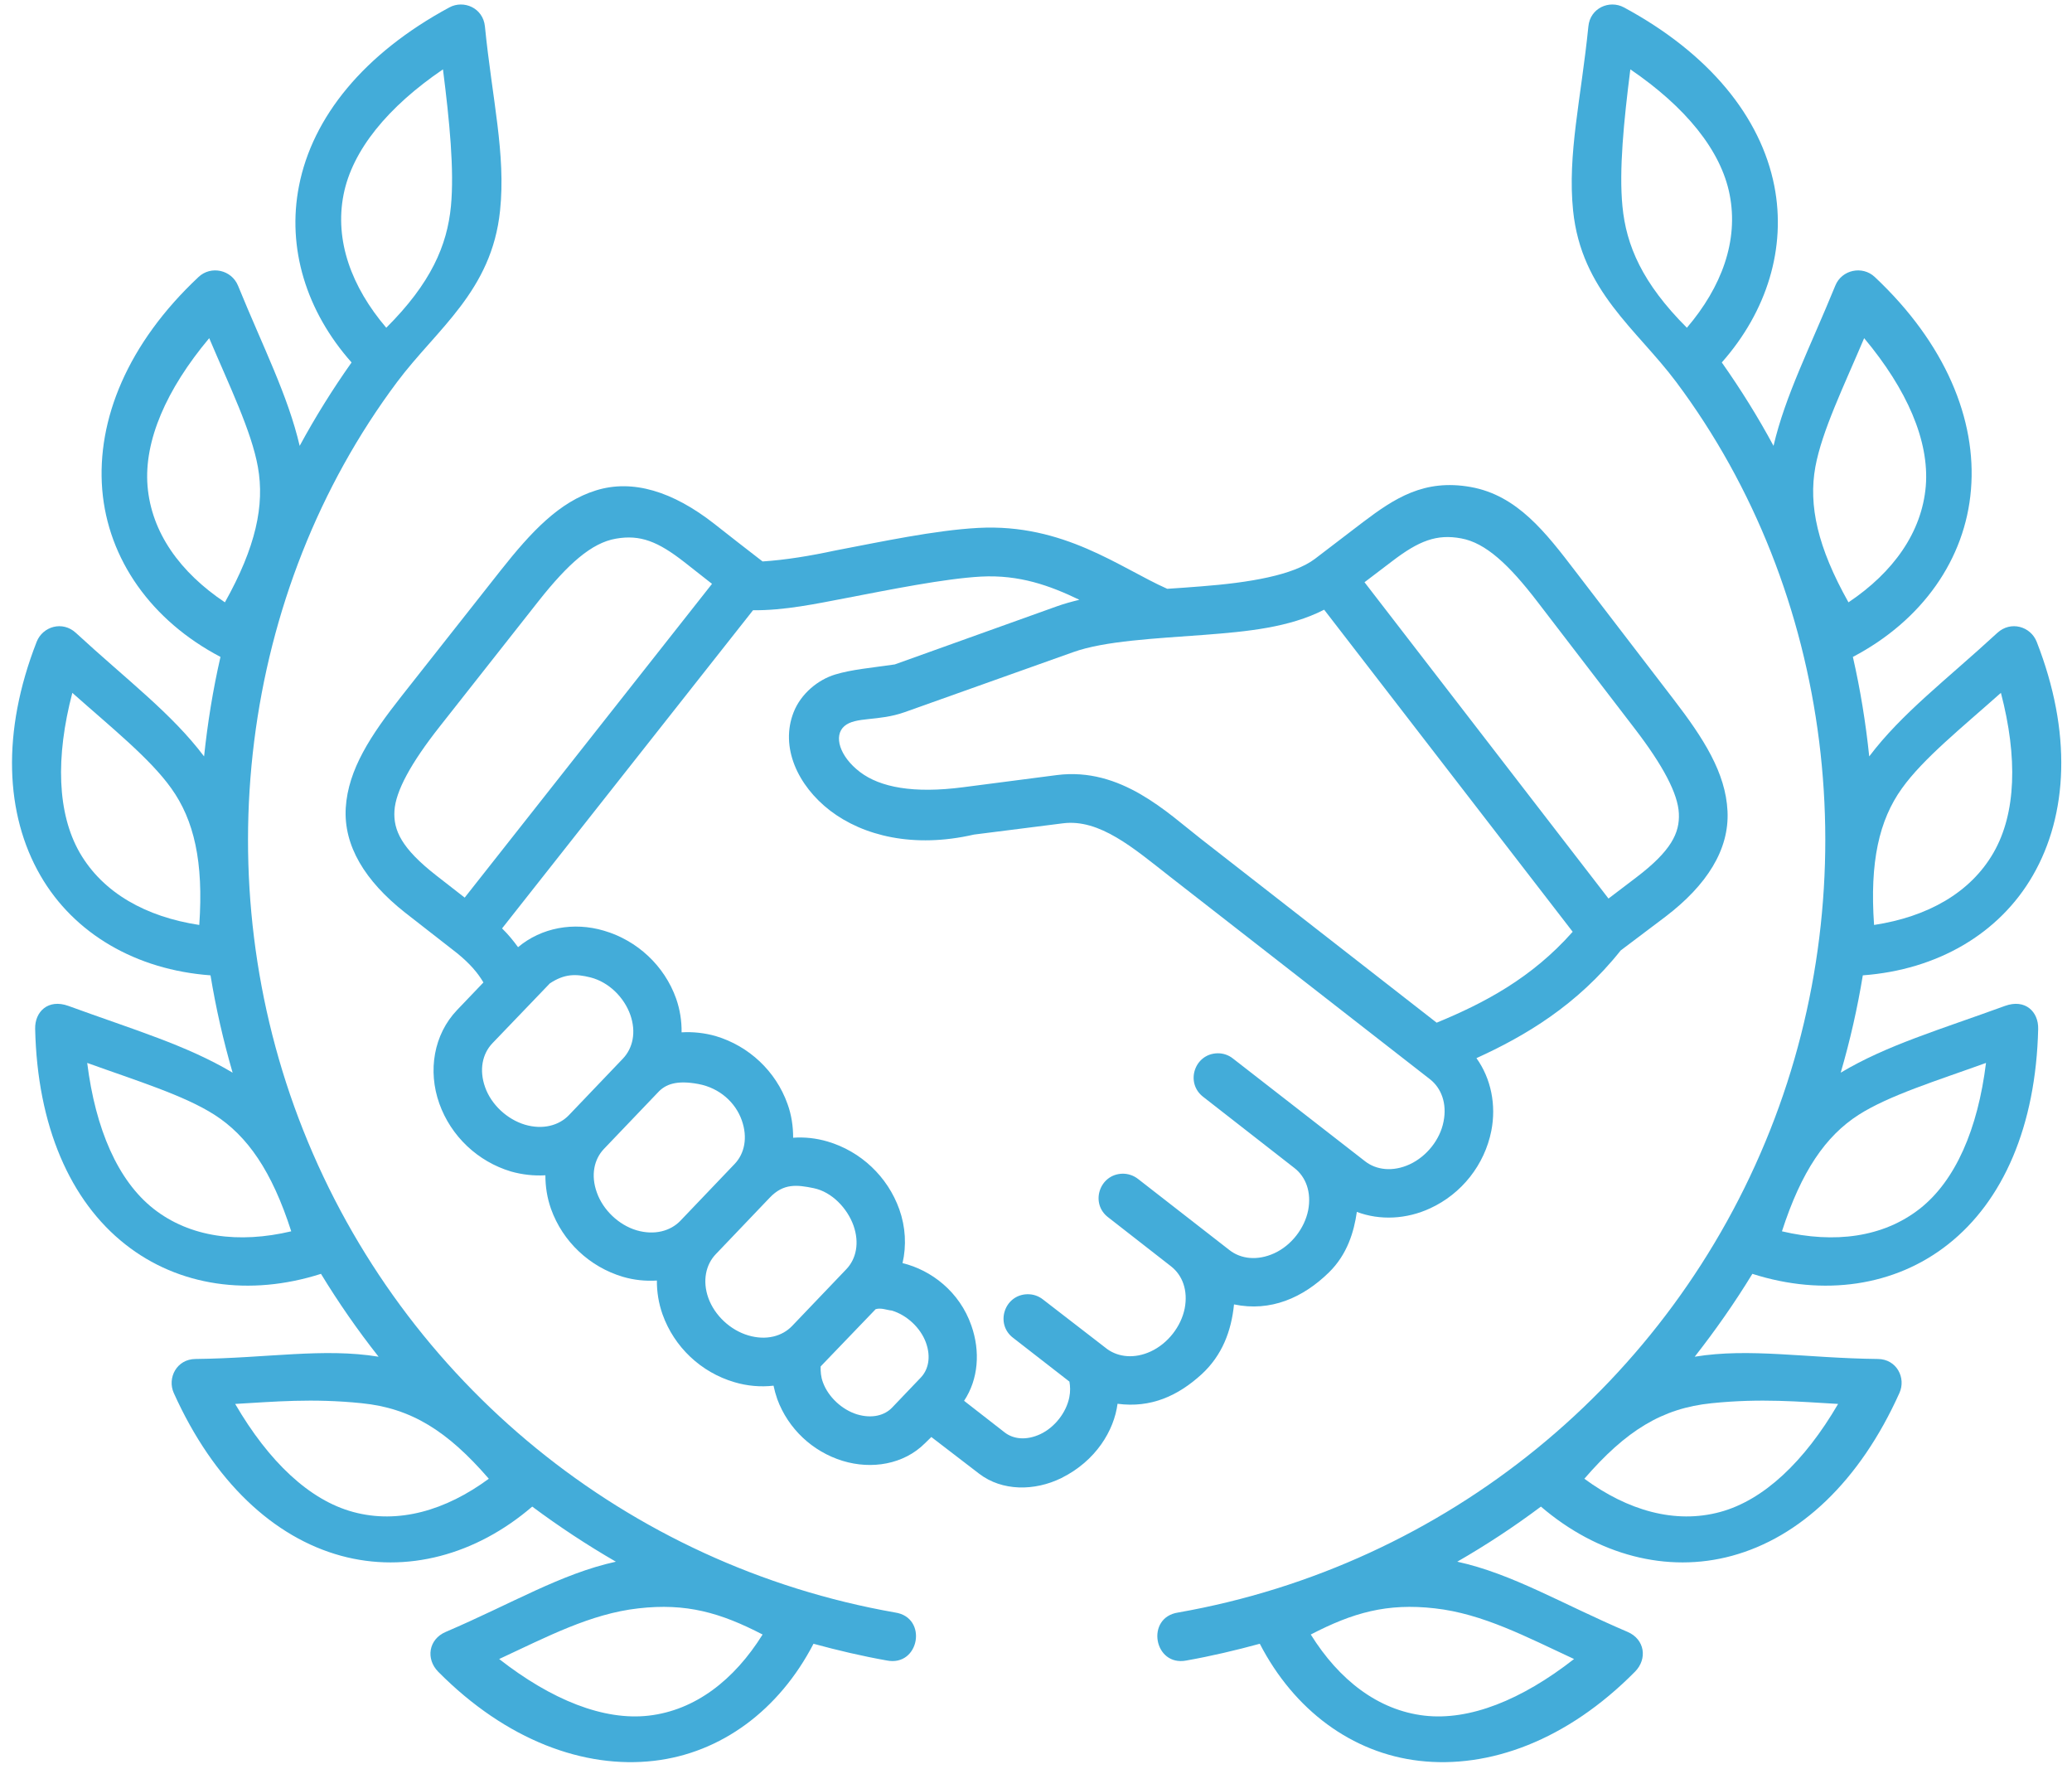 <?xml version="1.0" encoding="UTF-8" standalone="no"?><svg xmlns="http://www.w3.org/2000/svg" xmlns:xlink="http://www.w3.org/1999/xlink" fill="#43acd9" height="68.7" preserveAspectRatio="xMidYMid meet" version="1" viewBox="4.7 10.7 80.5 68.7" width="80.5" zoomAndPan="magnify"><g id="change1_1"><path d="M39.348,61.607c0.59,0.177,1.115,0.672,1.324,1.24c0.207,0.568,0.094,1.058-0.199,1.364l-1.109,1.161 c-0.291,0.309-0.785,0.443-1.369,0.267c-0.588-0.183-1.115-0.677-1.322-1.24c-0.084-0.224-0.094-0.427-0.09-0.621l2.137-2.224 C38.932,61.488,39.16,61.591,39.348,61.607z M36.313,56.853c0.707,0.145,1.307,0.781,1.547,1.453 c0.238,0.676,0.104,1.296-0.281,1.697l-2.105,2.203c-0.385,0.401-1.004,0.573-1.703,0.366c-0.697-0.205-1.307-0.776-1.551-1.454 c-0.24-0.672-0.094-1.303,0.291-1.703l2.094-2.193C35.145,56.654,35.672,56.722,36.313,56.853z M31.828,52.806 c0.844,0.156,1.453,0.733,1.691,1.411c0.24,0.677,0.105,1.298-0.281,1.699l-2.104,2.203c-0.385,0.401-1.01,0.573-1.703,0.37 c-0.697-0.208-1.303-0.792-1.541-1.463c-0.246-0.677-0.109-1.297,0.275-1.699l2.1-2.197C30.551,52.821,30.979,52.648,31.828,52.806z M27.635,48.665c0.725,0.183,1.313,0.781,1.553,1.453c0.238,0.678,0.098,1.297-0.287,1.703l-2.1,2.198 c-0.385,0.4-1.01,0.572-1.703,0.369c-0.697-0.208-1.313-0.781-1.551-1.458c-0.24-0.673-0.105-1.296,0.281-1.703l2.234-2.328 C26.635,48.52,27.072,48.525,27.635,48.665z M56.145,34.383l9.656,12.511c-1.598,1.807-3.453,2.776-5.285,3.531l-9.152-7.134 c-1.301-1.011-3.109-2.803-5.604-2.484l-3.646,0.473c-1.922,0.25-3.219,0.005-4.004-0.593c-0.787-0.6-1.037-1.407-0.605-1.781 c0.434-0.376,1.318-0.178,2.344-0.543l6.537-2.328c1.229-0.442,3.178-0.53,5.125-0.676C53.135,35.233,54.785,35.082,56.145,34.383z M42.813,33.097c1.494-0.078,2.676,0.349,3.822,0.901c-0.303,0.074-0.604,0.156-0.891,0.26l-6.281,2.251 c-0.959,0.139-1.666,0.196-2.313,0.391c-0.672,0.202-1.334,0.749-1.615,1.462c-0.535,1.355,0.152,2.855,1.422,3.83 c1.277,0.973,3.234,1.468,5.584,0.926l3.453-0.437c1.428-0.183,2.75,0.967,4.15,2.063l10.109,7.875 c0.443,0.344,0.672,0.942,0.531,1.646c-0.135,0.704-0.656,1.354-1.313,1.661c-0.656,0.303-1.301,0.224-1.738-0.119l-5.125-3.985 c-0.172-0.14-0.391-0.214-0.609-0.208c-0.896,0.021-1.262,1.156-0.547,1.697l3.541,2.762c0.443,0.344,0.666,0.938,0.531,1.64 c-0.141,0.704-0.656,1.365-1.313,1.667c-0.662,0.303-1.303,0.224-1.744-0.121l-3.547-2.76c-0.178-0.14-0.396-0.213-0.615-0.208 c-0.896,0.025-1.26,1.161-0.547,1.697l2.438,1.901c0.443,0.345,0.666,0.933,0.531,1.636c-0.141,0.703-0.656,1.364-1.318,1.67 c-0.629,0.292-1.25,0.224-1.688-0.088l-2.494-1.926c-0.178-0.142-0.391-0.213-0.615-0.208c-0.895,0.021-1.26,1.162-0.547,1.697 l2.184,1.697c0.031,0.183,0.041,0.386-0.006,0.615c-0.119,0.59-0.568,1.162-1.119,1.423c-0.553,0.26-1.059,0.197-1.396-0.068 l-1.572-1.224c0.557-0.838,0.635-1.921,0.285-2.917c-0.457-1.323-1.563-2.161-2.676-2.432c0.156-0.678,0.119-1.401-0.125-2.088 c-0.453-1.271-1.496-2.256-2.793-2.637c-0.441-0.129-0.891-0.177-1.332-0.145c0-0.437-0.063-0.885-0.219-1.312 c-0.453-1.272-1.496-2.25-2.787-2.636c-0.438-0.125-0.891-0.172-1.328-0.146c0.006-0.438-0.063-0.885-0.213-1.313 c-0.453-1.271-1.506-2.255-2.803-2.635c-1.178-0.35-2.432-0.12-3.338,0.64c-0.178-0.244-0.375-0.489-0.621-0.729l9.75-12.359 c1.215,0.015,2.506-0.262,3.543-0.459C39.313,33.597,41.391,33.176,42.813,33.097z M31.281,32.529l1.082,0.85l-9.609,12.188 l-1.098-0.855c-1.355-1.057-1.678-1.76-1.631-2.52c0.047-0.761,0.635-1.844,1.756-3.267l3.854-4.891 c1.125-1.421,2.047-2.249,2.994-2.41C29.578,31.457,30.266,31.738,31.281,32.529z M61.469,31.613 c0.947,0.172,1.854,1.016,2.957,2.454l3.787,4.937c1.104,1.438,1.678,2.53,1.713,3.292c0.037,0.76-0.297,1.457-1.666,2.495 l-1.068,0.812l-9.479-12.287l1.088-0.827C59.828,31.706,60.52,31.436,61.469,31.613z M57.66,30.977l-1.869,1.428 c-0.844,0.64-2.541,0.927-4.428,1.072c-0.432,0.033-0.875,0.068-1.313,0.095c-1.838-0.814-4.016-2.543-7.344-2.366 c-1.682,0.09-3.775,0.538-5.566,0.88c-0.953,0.205-1.918,0.365-2.813,0.423c-0.631-0.484-1.262-0.98-1.887-1.47 c-1.598-1.249-3.156-1.733-4.582-1.291c-1.428,0.443-2.512,1.599-3.709,3.113l-3.854,4.887c-1.193,1.515-2.068,2.837-2.162,4.328 c-0.088,1.468,0.74,2.839,2.303,4.072l2.025,1.579c0.5,0.407,0.803,0.766,1.021,1.135l-1.021,1.068 c-0.912,0.953-1.146,2.365-0.693,3.636s1.496,2.255,2.787,2.64c0.443,0.125,0.891,0.172,1.334,0.147 c0,0.438,0.066,0.875,0.219,1.307c0.453,1.265,1.494,2.25,2.791,2.636c0.438,0.129,0.885,0.172,1.322,0.145 c-0.004,0.438,0.068,0.885,0.219,1.312c0.453,1.272,1.496,2.256,2.793,2.636c0.5,0.15,1.02,0.193,1.52,0.136 c0.037,0.176,0.084,0.348,0.146,0.525c0.422,1.145,1.365,2.036,2.541,2.396c1.125,0.344,2.371,0.136,3.188-0.677l0.256-0.25 l1.859,1.427c0.891,0.683,2.156,0.678,3.193,0.167c1.344-0.667,2.047-1.849,2.182-2.885c1.297,0.172,2.35-0.308,3.271-1.15 c0.785-0.724,1.15-1.662,1.254-2.71c1.422,0.298,2.684-0.26,3.688-1.243c0.715-0.699,0.975-1.585,1.084-2.35 c0.9,0.338,1.932,0.286,2.85-0.14c1.223-0.563,2.113-1.688,2.375-3.01c0.197-1.006-0.012-2.033-0.578-2.823 c1.879-0.854,3.906-2.048,5.604-4.183l1.74-1.312c1.613-1.229,2.484-2.611,2.41-4.101c-0.072-1.489-0.926-2.822-2.104-4.353 l-3.787-4.938c-1.172-1.532-2.275-2.975-4.088-3.298C60.025,29.295,58.875,30.061,57.66,30.977z" fill="inherit"/></g><g id="change1_2"><path d="M34.328,74.191c-1.105,1.771-2.621,2.943-4.422,3.151c-1.746,0.202-3.771-0.604-5.813-2.199 c1.848-0.859,3.551-1.76,5.41-1.968C31.363,72.962,32.691,73.343,34.328,74.191z M18.75,65.206c1.926,0.194,3.332,1.073,4.941,2.934 c-1.682,1.239-3.52,1.766-5.27,1.291c-1.699-0.458-3.281-1.958-4.584-4.197C15.363,65.148,16.822,65.009,18.75,65.206z M8.088,51.988c1.922,0.693,3.76,1.256,4.947,2.016c1.281,0.823,2.23,2.188,2.98,4.525c-2.031,0.48-3.934,0.24-5.355-0.88 C9.281,56.561,8.41,54.561,8.088,51.988z M7.51,37.613c1.525,1.354,3.025,2.557,3.844,3.708c0.885,1.234,1.26,2.855,1.088,5.308 c-2.066-0.314-3.738-1.24-4.645-2.808C6.922,42.295,6.854,40.118,7.51,37.613z M12.828,23.836c0.797,1.88,1.641,3.609,1.891,5 c0.27,1.495-0.084,3.121-1.281,5.261c-1.74-1.162-2.859-2.714-3.006-4.521C10.291,27.826,11.16,25.826,12.828,23.836z M21.91,13.394 c0.256,2.021,0.443,3.913,0.309,5.318c-0.146,1.516-0.771,2.984-2.512,4.719c-1.354-1.588-2.01-3.385-1.66-5.167 C18.385,16.539,19.766,14.853,21.91,13.394z M22.16,10.987c-3.322,1.792-5.322,4.261-5.844,6.937 c-0.473,2.402,0.277,4.866,2.043,6.855c-0.74,1.047-1.412,2.125-2.016,3.24c-0.459-1.964-1.412-3.814-2.396-6.224 c-0.256-0.62-1.053-0.786-1.531-0.338c-2.756,2.582-3.963,5.546-3.744,8.26c0.223,2.708,1.906,5.089,4.594,6.5 c-0.293,1.276-0.5,2.563-0.637,3.865c-1.266-1.677-2.984-2.958-4.979-4.797c-0.521-0.484-1.291-0.251-1.525,0.344 c-1.375,3.514-1.219,6.713,0.141,9.072c1.307,2.272,3.723,3.672,6.613,3.885c0.209,1.272,0.496,2.532,0.859,3.781 c-1.797-1.071-3.844-1.667-6.379-2.593c-0.793-0.287-1.309,0.229-1.293,0.891c0.084,3.771,1.359,6.683,3.5,8.369 c2.063,1.631,4.834,2.032,7.605,1.147c0.682,1.12,1.426,2.191,2.238,3.219c-2.145-0.35-4.316,0.057-7.113,0.088 c-0.734,0.005-1.105,0.74-0.844,1.322c1.551,3.443,3.879,5.609,6.504,6.324c2.531,0.687,5.23-0.027,7.422-1.912 c1.043,0.776,2.125,1.49,3.25,2.14c-2.135,0.469-4.025,1.62-6.613,2.729c-0.668,0.287-0.777,1.048-0.293,1.543 c2.656,2.681,5.684,3.776,8.387,3.463c2.609-0.301,4.859-1.968,6.197-4.547c0.938,0.256,1.885,0.479,2.85,0.65 c1.266,0.25,1.604-1.672,0.322-1.864c-10.4-1.828-19.104-8.921-23-18.74c-3.844-9.682-2.447-20.902,3.65-29.058 c1.547-2.066,3.678-3.53,4-6.656c0.23-2.188-0.307-4.338-0.588-7.156C23.469,11.009,22.719,10.686,22.16,10.987z" fill="inherit"/></g><g id="change1_3"><path d="M55.625,74.191c1.104,1.771,2.619,2.943,4.416,3.151c1.75,0.202,3.771-0.604,5.813-2.199 c-1.85-0.859-3.547-1.76-5.406-1.968C58.588,72.962,57.26,73.343,55.625,74.191z M71.203,65.206 c-1.934,0.194-3.34,1.073-4.949,2.934c1.688,1.239,3.527,1.766,5.277,1.291c1.691-0.458,3.275-1.958,4.582-4.197 C74.588,65.148,73.129,65.009,71.203,65.206z M81.859,51.988c-1.918,0.693-3.756,1.256-4.949,2.016 c-1.281,0.823-2.223,2.188-2.979,4.525c2.037,0.48,3.932,0.24,5.359-0.88C80.672,56.561,81.541,54.561,81.859,51.988z M82.438,37.613c-1.521,1.354-3.021,2.557-3.844,3.708c-0.887,1.234-1.256,2.855-1.084,5.308c2.063-0.314,3.74-1.24,4.641-2.808 C83.031,42.295,83.094,40.118,82.438,37.613z M77.125,23.836c-0.797,1.88-1.641,3.609-1.896,5c-0.271,1.495,0.084,3.121,1.287,5.261 c1.734-1.162,2.854-2.714,3.004-4.521C79.66,27.826,78.791,25.826,77.125,23.836z M68.041,13.394 c-0.256,2.021-0.443,3.913-0.307,5.318c0.145,1.516,0.766,2.984,2.504,4.719c1.355-1.588,2.012-3.385,1.662-5.167 C71.566,16.539,70.182,14.853,68.041,13.394z M67.791,10.987c3.322,1.792,5.318,4.261,5.844,6.937 c0.469,2.402-0.281,4.866-2.041,6.855c0.738,1.047,1.41,2.125,2.01,3.24c0.459-1.964,1.416-3.814,2.4-6.224 c0.25-0.62,1.053-0.786,1.531-0.338c2.75,2.582,3.965,5.546,3.74,8.26c-0.219,2.708-1.9,5.089-4.588,6.5 c0.291,1.276,0.5,2.563,0.635,3.865c1.266-1.677,2.979-2.958,4.975-4.797c0.525-0.484,1.297-0.251,1.531,0.344 c1.375,3.514,1.213,6.713-0.146,9.072c-1.307,2.272-3.719,3.672-6.609,3.885c-0.209,1.272-0.494,2.532-0.859,3.781 c1.791-1.071,3.844-1.667,6.381-2.593c0.791-0.287,1.307,0.229,1.291,0.891c-0.088,3.771-1.359,6.683-3.5,8.369 c-2.063,1.631-4.834,2.032-7.604,1.147c-0.684,1.12-1.434,2.191-2.24,3.219c2.146-0.35,4.313,0.057,7.115,0.088 c0.734,0.005,1.104,0.74,0.838,1.322c-1.547,3.443-3.875,5.609-6.506,6.324c-2.525,0.687-5.223-0.027-7.422-1.912 c-1.035,0.776-2.119,1.49-3.25,2.14c2.141,0.469,4.027,1.62,6.621,2.729c0.666,0.287,0.775,1.048,0.285,1.543 c-2.65,2.681-5.676,3.776-8.385,3.463c-2.609-0.301-4.859-1.968-6.193-4.547c-0.938,0.256-1.885,0.479-2.848,0.65 c-1.266,0.25-1.605-1.672-0.324-1.864c10.402-1.828,19.105-8.921,23-18.74c3.844-9.682,2.449-20.902-3.65-29.058 c-1.547-2.066-3.682-3.53-4.006-6.656c-0.223-2.188,0.309-4.338,0.594-7.156C66.479,11.009,67.229,10.686,67.791,10.987z" fill="inherit"/></g></svg>